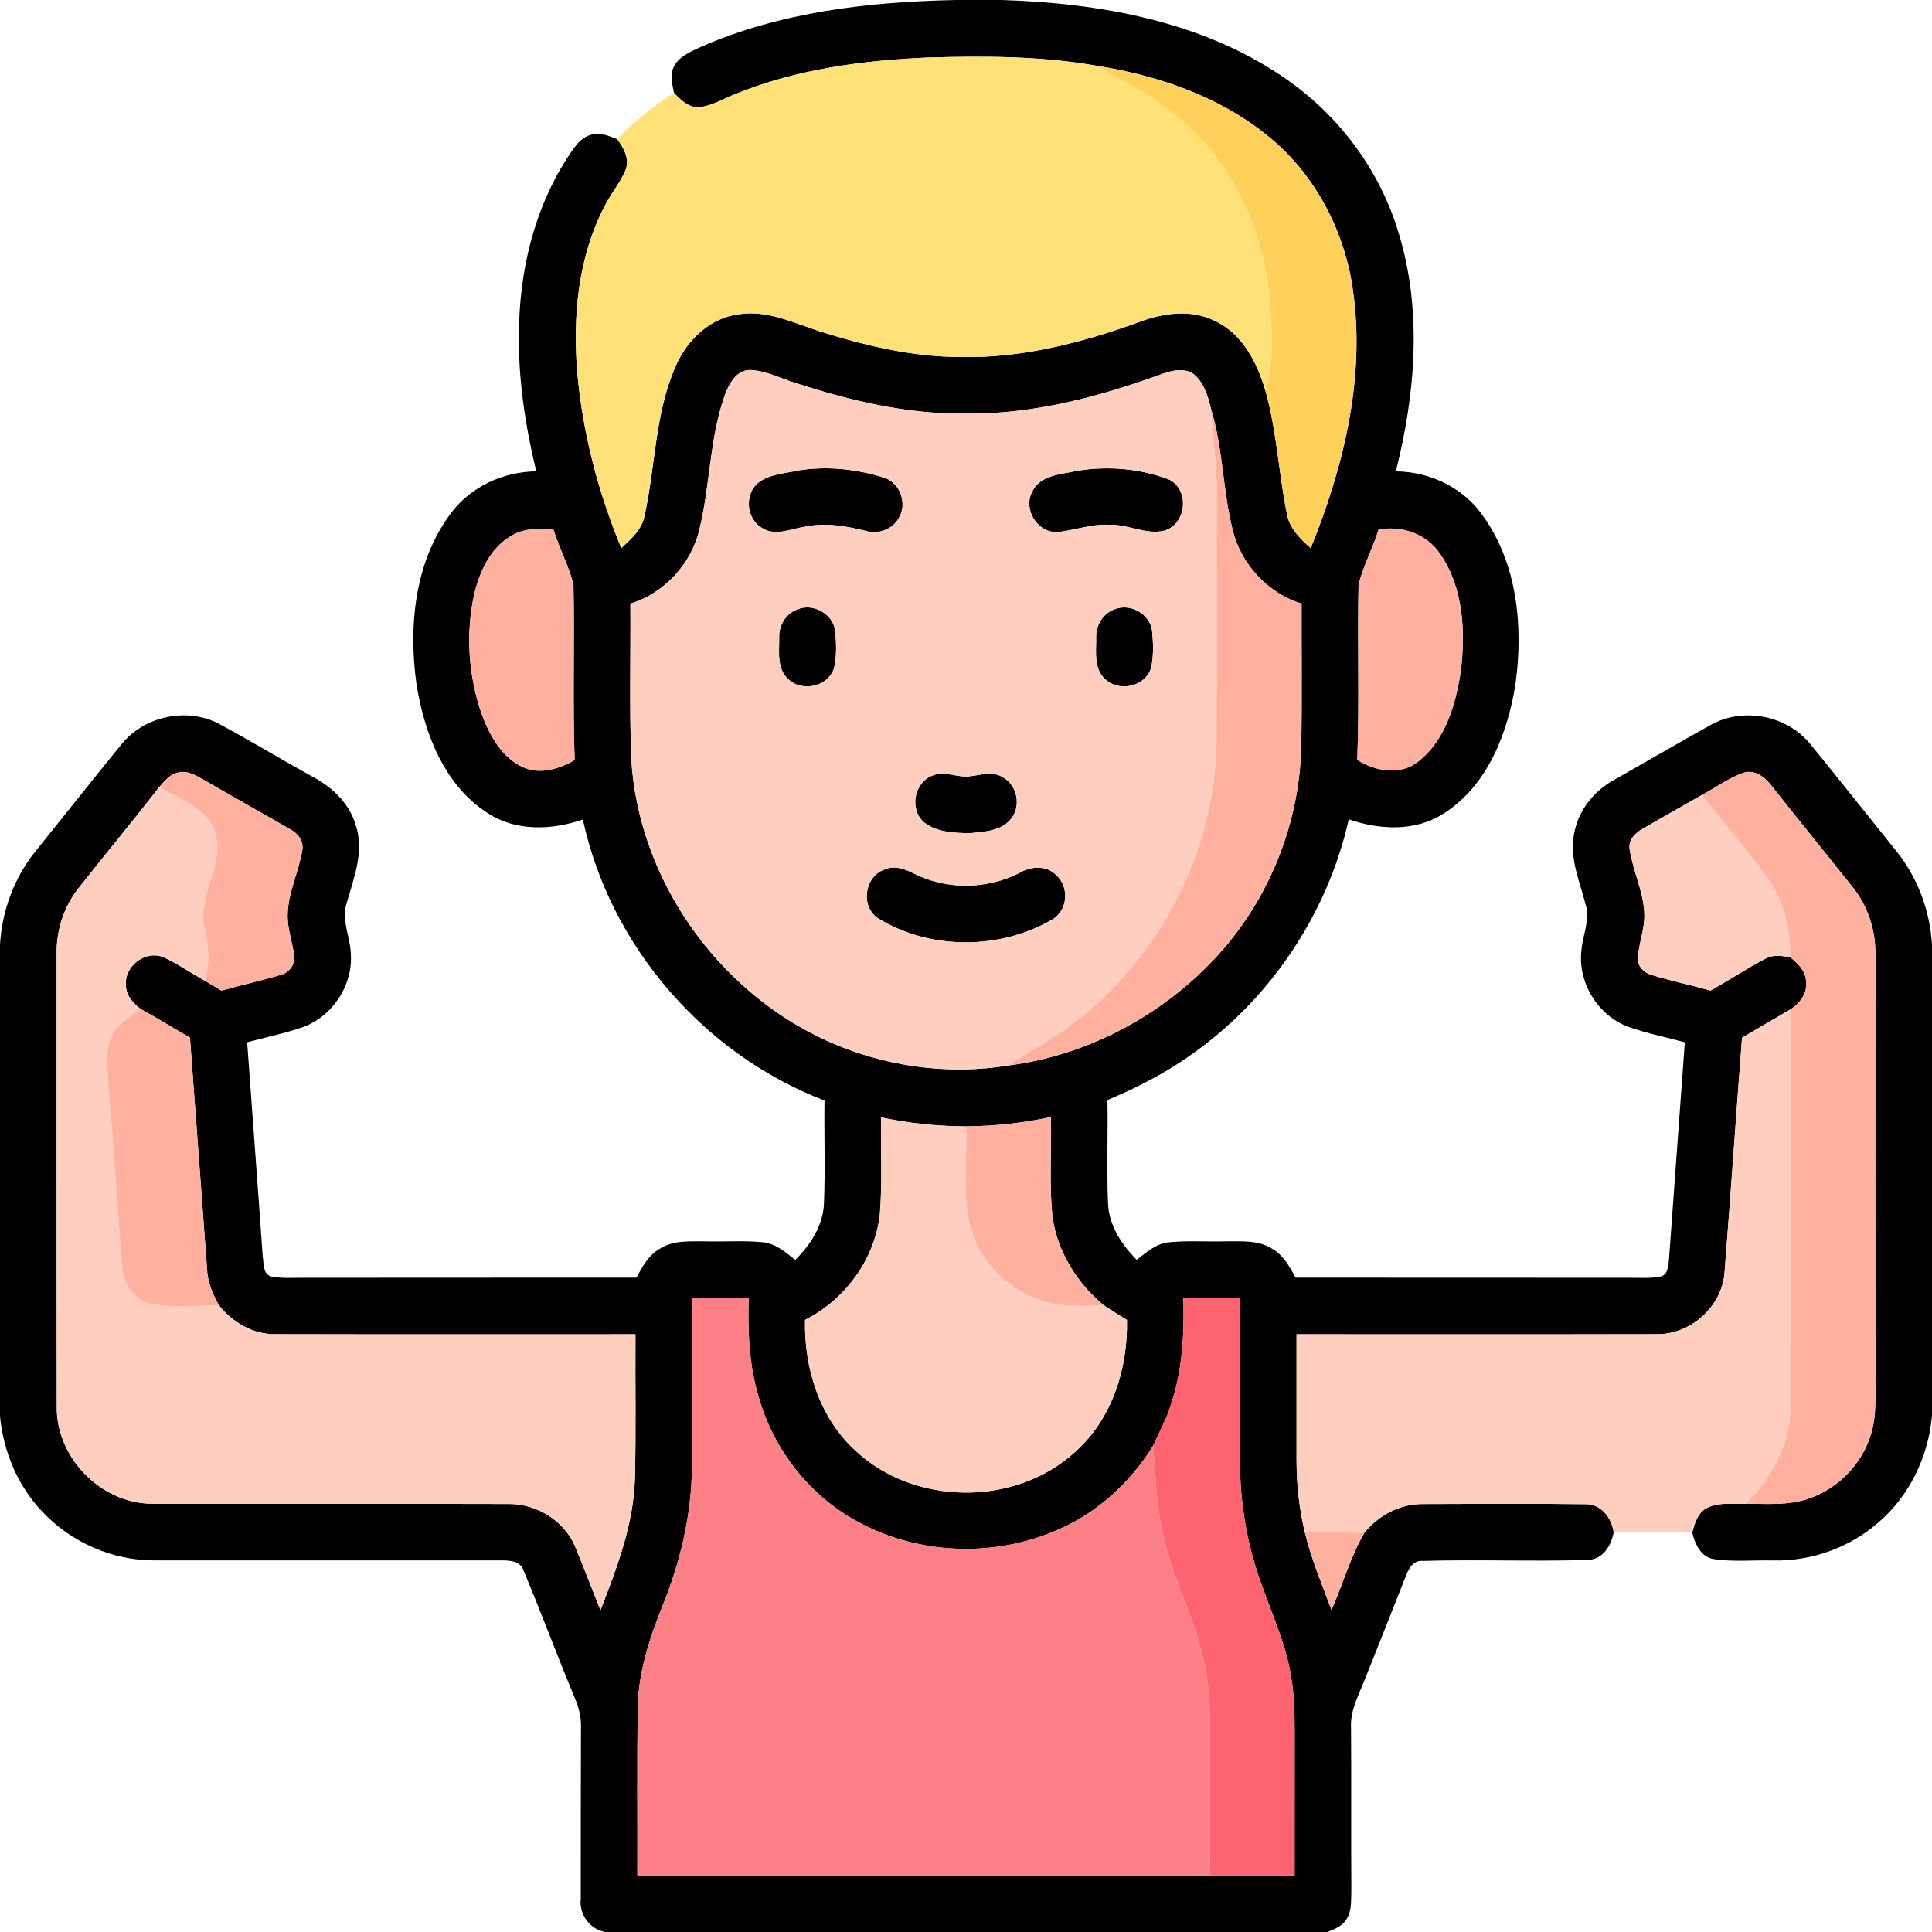 <?xml version="1.0" encoding="UTF-8" ?>
<!DOCTYPE svg PUBLIC "-//W3C//DTD SVG 1.1//EN" "http://www.w3.org/Graphics/SVG/1.1/DTD/svg11.dtd">
<svg width="512pt" height="512pt" viewBox="0 0 512 512" version="1.1" xmlns="http://www.w3.org/2000/svg">
<g id="#000000ff">
<path fill="#000000" opacity="1.00" d=" M 253.44 0.00 L 265.56 0.00 C 291.57 0.84 318.61 5.62 340.42 20.66 C 354.64 30.35 365.52 44.86 370.53 61.35 C 376.97 81.98 375.14 104.23 369.91 124.91 C 378.79 125.02 387.51 129.08 392.74 136.35 C 402.14 149.14 403.74 166.09 401.60 181.40 C 399.51 194.42 394.17 208.27 382.56 215.61 C 375.07 220.44 365.57 219.95 357.44 217.12 C 351.77 242.41 336.32 265.31 314.96 280.00 C 308.29 284.68 300.99 288.37 293.49 291.53 C 293.64 300.66 293.26 309.81 293.64 318.93 C 293.89 324.78 297.24 329.84 301.25 333.87 C 303.84 331.84 306.51 329.46 309.95 329.20 C 314.94 328.72 319.97 329.11 324.97 328.97 C 329.05 329.01 333.48 328.60 337.09 330.90 C 340.10 332.56 341.74 335.70 343.35 338.59 C 372.57 338.63 401.79 338.57 431.01 338.62 C 434.08 338.55 437.23 338.91 440.26 338.24 C 442.02 337.68 442.05 335.54 442.28 334.03 C 443.66 314.76 445.11 295.49 446.50 276.22 C 441.55 274.86 436.50 273.86 431.65 272.17 C 423.58 269.25 418.11 260.52 419.08 251.97 C 419.37 247.90 421.47 243.86 420.22 239.78 C 418.67 233.62 415.83 227.39 417.16 220.91 C 418.23 214.87 422.34 209.67 427.66 206.74 C 436.20 201.88 444.71 196.95 453.29 192.15 C 461.86 187.31 473.54 189.54 479.74 197.18 C 487.41 206.56 494.92 216.08 502.52 225.52 C 508.22 232.55 511.48 241.39 512.00 250.41 L 512.00 375.12 C 511.06 386.01 506.00 396.55 497.60 403.63 C 490.03 410.20 480.01 413.74 470.00 413.54 C 464.70 413.40 459.34 413.96 454.08 413.17 C 450.69 412.56 449.17 409.12 448.46 406.12 C 449.12 403.60 449.97 400.71 452.55 399.51 C 455.72 398.07 459.31 398.61 462.69 398.51 C 467.48 398.49 472.34 398.90 477.05 397.80 C 485.88 395.74 493.32 388.68 495.85 379.98 C 497.37 375.13 496.94 370.00 496.99 365.00 C 496.97 327.66 496.98 290.31 496.99 252.97 C 497.11 246.50 494.98 240.06 490.92 235.03 C 483.85 226.14 476.68 217.33 469.63 208.43 C 467.89 206.09 465.10 203.78 461.99 204.81 C 458.10 206.19 454.74 208.69 451.13 210.62 C 445.95 213.60 440.73 216.49 435.57 219.48 C 433.57 220.56 431.52 222.42 431.85 224.93 C 432.68 230.70 435.48 236.06 435.76 241.93 C 435.98 246.06 434.25 249.94 434.05 254.01 C 433.97 256.21 435.83 257.90 437.83 258.41 C 442.94 259.98 448.18 261.06 453.33 262.51 C 458.25 259.75 462.95 256.61 467.96 254.01 C 469.94 252.91 472.26 253.33 474.39 253.65 C 476.38 255.25 478.48 257.20 478.62 259.95 C 479.06 263.07 477.08 265.85 474.56 267.45 C 470.27 269.99 465.94 272.46 461.66 275.01 C 460.06 295.69 458.67 316.39 457.04 337.07 C 456.46 346.15 448.10 353.71 439.02 353.57 C 407.22 353.65 375.41 353.57 343.60 353.60 C 343.61 364.73 343.60 375.86 343.60 386.98 C 343.60 393.42 344.31 399.85 345.80 406.11 C 347.49 413.17 350.37 419.86 352.86 426.66 C 355.83 419.88 357.85 412.67 361.55 406.23 C 365.30 401.56 371.03 398.52 377.08 398.58 C 391.37 398.53 405.67 398.44 419.96 398.62 C 424.22 398.42 427.10 402.17 427.64 406.07 C 427.03 409.55 424.80 413.25 420.88 413.39 C 406.24 413.86 391.57 413.22 376.93 413.66 C 374.20 413.47 373.12 416.21 372.30 418.29 C 368.85 427.17 365.29 436.00 361.77 444.86 C 360.14 449.10 357.75 453.28 358.04 457.98 C 358.14 472.32 358.02 486.65 358.12 500.98 C 358.01 503.57 358.30 506.45 356.78 508.71 C 355.66 510.48 353.62 511.28 351.76 512.00 L 160.36 512.00 C 156.16 511.20 153.40 507.24 153.91 503.02 C 153.92 488.01 153.89 472.99 153.96 457.98 C 154.07 455.14 153.39 452.36 152.24 449.78 C 147.61 438.64 143.41 427.31 138.74 416.18 C 137.97 413.70 135.16 413.52 132.98 413.52 C 102.31 413.54 71.64 413.54 40.98 413.52 C 29.86 413.56 18.88 408.77 11.28 400.67 C 4.70 393.85 0.90 384.68 0.00 375.29 L 0.00 250.42 C 0.50 241.37 3.79 232.49 9.53 225.45 C 17.10 216.05 24.59 206.58 32.21 197.23 C 38.23 189.76 49.52 187.37 58.04 191.82 C 66.25 196.24 74.24 201.08 82.40 205.60 C 87.78 208.35 92.60 212.77 94.28 218.74 C 96.60 225.55 93.80 232.51 91.96 239.06 C 90.28 243.67 92.87 248.26 92.98 252.91 C 93.50 261.18 88.08 269.36 80.30 272.18 C 75.47 273.87 70.43 274.86 65.50 276.22 C 66.85 295.12 68.31 314.03 69.62 332.94 C 69.95 334.74 69.59 337.45 71.73 338.24 C 74.77 338.90 77.93 338.56 81.02 338.62 C 110.23 338.57 139.44 338.62 168.65 338.59 C 170.25 335.69 171.90 332.53 174.94 330.88 C 178.54 328.60 182.95 329.01 187.02 328.97 C 192.03 329.10 197.06 328.72 202.05 329.20 C 205.50 329.47 208.17 331.86 210.76 333.89 C 214.81 329.88 218.13 324.79 218.36 318.92 C 218.73 309.84 218.38 300.74 218.50 291.65 C 186.58 279.44 161.66 250.65 154.47 217.19 C 146.34 219.96 136.86 220.42 129.40 215.58 C 117.80 208.27 112.47 194.42 110.39 181.42 C 108.22 166.09 109.83 149.11 119.27 136.32 C 124.52 129.07 133.23 125.01 142.11 124.91 C 139.20 112.82 137.30 100.44 137.52 87.98 C 137.67 71.98 141.46 55.74 150.14 42.15 C 151.88 39.52 153.67 36.28 157.05 35.62 C 159.31 35.03 161.51 36.11 163.58 36.90 C 165.28 39.15 166.88 42.02 165.84 44.91 C 164.49 48.32 161.99 51.11 160.37 54.39 C 153.17 67.99 151.73 83.87 153.01 98.99 C 154.45 114.88 158.54 130.50 164.65 145.23 C 167.25 142.86 170.13 140.32 170.81 136.68 C 173.72 123.53 173.53 109.56 179.05 97.06 C 182.01 90.15 188.17 84.21 195.85 83.27 C 203.35 82.12 210.35 85.58 217.29 87.82 C 229.48 91.67 242.13 94.65 254.98 94.62 C 270.91 94.90 286.55 90.85 301.43 85.51 C 307.92 82.98 315.54 81.81 322.00 85.05 C 329.34 88.53 333.28 96.29 335.40 103.76 C 338.37 114.30 338.84 125.30 341.01 135.99 C 341.60 139.90 344.52 142.75 347.35 145.24 C 356.11 123.75 361.85 100.16 358.54 76.88 C 356.30 60.90 348.23 45.63 335.45 35.60 C 322.62 25.32 306.54 19.95 290.48 17.40 C 275.81 14.82 260.84 14.83 246.00 15.24 C 228.62 16.00 211.03 18.33 194.84 24.94 C 191.59 26.18 188.53 28.23 184.98 28.40 C 182.30 28.43 180.33 26.42 178.62 24.63 C 178.18 22.34 177.42 19.80 178.62 17.61 C 179.99 14.89 183.01 13.74 185.59 12.50 C 206.87 3.12 230.39 0.46 253.44 0.00 M 191.97 105.03 C 188.00 116.50 188.20 128.86 185.29 140.57 C 183.09 149.58 175.94 157.24 167.06 159.98 C 167.17 173.66 166.78 187.36 167.29 201.03 C 169.12 232.99 190.10 262.62 219.12 275.81 C 234.06 282.57 251.04 285.03 267.23 282.36 C 287.79 279.74 307.22 269.52 321.46 254.52 C 335.87 239.42 344.33 218.90 344.84 198.04 C 345.07 185.36 344.90 172.67 344.93 159.98 C 336.03 157.24 328.89 149.53 326.69 140.50 C 324.01 129.87 324.12 118.70 320.88 108.21 C 320.07 104.69 318.81 100.69 315.62 98.64 C 311.68 97.06 307.64 99.39 303.91 100.54 C 288.21 106.01 271.70 109.94 254.97 109.62 C 239.99 109.69 225.27 106.15 211.09 101.59 C 207.08 100.38 203.25 98.31 199.01 98.07 C 195.09 97.88 193.10 101.90 191.97 105.03 M 135.82 141.81 C 130.06 144.93 127.13 151.35 125.67 157.46 C 123.38 167.91 124.12 179.00 127.60 189.10 C 129.72 194.83 132.98 200.91 138.87 203.44 C 143.35 205.31 148.28 203.71 152.29 201.44 C 151.73 185.91 152.30 170.37 151.97 154.85 C 150.68 149.90 148.22 145.30 146.69 140.40 C 143.03 140.04 139.12 139.92 135.82 141.81 M 365.35 140.34 C 363.79 145.27 361.32 149.91 360.03 154.91 C 359.70 170.39 360.28 185.90 359.69 201.39 C 364.47 204.42 371.08 205.60 375.82 201.84 C 383.08 196.16 385.78 186.65 387.12 177.92 C 388.40 167.31 387.84 155.54 381.47 146.54 C 377.92 141.41 371.38 139.22 365.35 140.34 M 42.21 208.57 C 35.16 217.66 27.79 226.51 20.68 235.55 C 16.83 240.48 14.88 246.76 15.01 253.00 C 15.04 293.02 14.97 333.03 15.05 373.05 C 15.01 386.33 26.64 398.24 39.92 398.50 C 71.58 398.61 103.25 398.46 134.92 398.57 C 142.28 398.53 149.52 403.03 152.42 409.85 C 154.72 415.45 156.90 421.09 159.13 426.72 C 163.47 415.55 167.87 404.12 168.25 391.98 C 168.58 379.19 168.31 366.39 168.40 353.60 C 136.59 353.58 104.78 353.65 72.97 353.57 C 67.07 353.66 61.67 350.48 58.06 345.97 C 56.31 342.93 54.96 339.63 54.85 336.08 C 53.34 315.71 51.88 295.34 50.34 274.98 C 45.95 272.48 41.67 269.79 37.24 267.37 C 35.22 265.80 33.31 263.71 33.37 260.96 C 32.99 255.86 38.75 251.64 43.47 253.74 C 47.23 255.49 50.64 257.90 54.27 259.89 C 55.74 260.77 57.22 261.64 58.69 262.51 C 63.95 261.04 69.30 259.88 74.52 258.31 C 76.78 257.71 78.41 255.32 77.91 252.99 C 77.48 249.65 76.29 246.44 76.22 243.05 C 76.17 236.79 79.22 231.08 80.17 224.98 C 80.36 222.75 78.89 220.81 76.99 219.83 C 69.42 215.43 61.76 211.19 54.20 206.78 C 52.01 205.57 49.56 203.97 46.95 204.81 C 44.86 205.27 43.59 207.11 42.21 208.57 M 233.50 296.13 C 233.33 304.75 233.89 313.40 233.15 322.00 C 231.75 333.84 223.94 344.43 213.35 349.78 C 213.05 362.43 217.12 375.69 226.66 384.39 C 242.25 399.09 269.00 399.30 284.83 384.85 C 294.70 376.15 298.94 362.65 298.65 349.78 C 296.53 348.53 294.46 347.19 292.41 345.84 C 285.49 340.05 280.40 331.96 278.99 322.99 C 277.97 314.05 278.72 305.01 278.50 296.03 C 271.12 297.61 263.58 298.44 256.03 298.50 C 248.46 298.48 240.91 297.68 233.50 296.13 M 183.39 344.01 C 183.38 359.00 183.44 373.99 183.36 388.99 C 183.26 401.60 180.27 414.02 175.54 425.66 C 172.05 434.36 169.10 443.46 168.99 452.93 C 168.81 467.61 168.96 482.31 168.91 497.00 C 219.52 497.00 270.12 497.00 320.72 497.00 C 328.17 497.00 335.63 497.00 343.08 497.00 C 343.09 484.00 343.07 471.01 343.09 458.02 C 343.09 453.34 342.94 448.63 342.10 444.02 C 340.68 435.29 336.84 427.25 333.99 418.96 C 330.36 408.72 328.58 397.85 328.61 387.00 C 328.60 372.67 328.59 358.34 328.61 344.01 C 323.61 343.99 318.60 344.00 313.60 344.00 C 313.85 353.44 313.41 363.05 310.35 372.07 C 309.25 375.95 307.19 379.45 305.60 383.13 C 299.50 392.96 290.61 401.13 279.88 405.60 C 263.08 412.85 242.95 411.99 226.95 403.07 C 214.55 396.27 205.19 384.34 201.23 370.79 C 198.49 362.14 198.18 353.00 198.40 344.00 C 193.40 344.00 188.39 344.00 183.39 344.01 Z" />
<path fill="#000000" opacity="1.00" d=" M 211.46 124.70 C 219.17 123.41 227.14 124.31 234.55 126.67 C 238.63 128.15 240.46 133.52 238.23 137.23 C 236.59 140.26 232.78 141.70 229.50 140.71 C 224.14 139.36 218.53 138.42 213.04 139.64 C 209.48 140.16 205.53 142.14 202.14 140.02 C 197.76 137.70 197.14 130.99 200.99 127.89 C 203.98 125.65 207.93 125.48 211.46 124.70 Z" />
<path fill="#000000" opacity="1.00" d=" M 285.61 124.74 C 293.71 123.44 302.26 124.17 309.92 127.13 C 315.36 129.96 314.40 138.95 308.52 140.64 C 303.65 141.80 298.94 138.88 294.03 139.08 C 289.23 138.75 284.70 140.65 279.98 141.01 C 274.84 141.07 271.12 134.96 273.50 130.39 C 275.60 125.78 281.35 125.72 285.61 124.74 Z" />
<path fill="#000000" opacity="1.00" d=" M 211.35 161.47 C 215.47 159.76 220.70 162.63 221.31 167.08 C 221.64 170.34 221.77 173.71 221.06 176.94 C 219.66 181.93 212.63 183.52 208.96 180.04 C 205.80 177.30 206.53 172.70 206.50 168.97 C 206.35 165.76 208.29 162.57 211.35 161.47 Z" />
<path fill="#000000" opacity="1.00" d=" M 295.37 161.47 C 299.48 159.77 304.69 162.64 305.31 167.08 C 305.63 170.35 305.77 173.73 305.05 176.96 C 303.63 181.93 296.64 183.51 292.97 180.06 C 289.79 177.32 290.53 172.72 290.50 168.99 C 290.33 165.76 292.29 162.56 295.37 161.47 Z" />
<path fill="#000000" opacity="1.00" d=" M 247.34 205.45 C 250.51 204.23 253.80 206.17 257.04 205.72 C 259.96 205.39 263.25 204.23 265.91 206.08 C 269.63 208.21 270.65 213.71 267.92 217.04 C 265.34 220.25 260.79 220.43 257.01 220.81 C 252.92 220.74 248.32 220.59 244.94 217.99 C 240.84 214.52 242.26 207.15 247.34 205.45 Z" />
<path fill="#000000" opacity="1.00" d=" M 234.36 230.44 C 237.05 229.21 239.94 230.34 242.38 231.58 C 251.04 235.90 261.68 235.71 270.26 231.29 C 273.25 229.52 277.42 229.25 279.95 231.96 C 283.48 235.13 282.97 241.45 278.73 243.76 C 264.80 251.79 246.42 251.78 232.67 243.35 C 227.99 240.26 229.09 232.27 234.36 230.44 Z" />
</g>
<g id="#ffe177ff">
<path fill="#ffe177" opacity="1.00" d=" M 194.84 24.94 C 211.03 18.33 228.62 16.00 246.00 15.24 C 260.84 14.83 275.81 14.82 290.48 17.40 C 297.98 21.86 306.05 25.52 312.63 31.37 C 326.43 42.93 334.53 60.26 336.32 78.02 C 337.06 86.57 337.75 95.39 335.40 103.76 C 333.28 96.29 329.34 88.53 322.00 85.05 C 315.54 81.81 307.92 82.98 301.43 85.51 C 286.55 90.85 270.91 94.90 254.98 94.62 C 242.13 94.65 229.48 91.67 217.29 87.82 C 210.35 85.58 203.35 82.12 195.85 83.27 C 188.17 84.21 182.01 90.15 179.05 97.06 C 173.53 109.56 173.72 123.53 170.81 136.68 C 170.13 140.32 167.25 142.86 164.65 145.23 C 158.54 130.50 154.45 114.88 153.01 98.99 C 151.73 83.87 153.17 67.99 160.37 54.39 C 161.99 51.11 164.49 48.32 165.84 44.91 C 166.88 42.02 165.28 39.15 163.58 36.90 C 168.06 32.20 173.15 28.12 178.62 24.63 C 180.33 26.42 182.30 28.43 184.98 28.40 C 188.53 28.23 191.59 26.18 194.84 24.94 Z" />
</g>
<g id="#ffd15bff">
<path fill="#ffd15b" opacity="1.00" d=" M 290.48 17.40 C 306.54 19.95 322.62 25.32 335.45 35.60 C 348.23 45.63 356.30 60.90 358.54 76.88 C 361.85 100.16 356.11 123.75 347.35 145.24 C 344.52 142.75 341.60 139.90 341.01 135.99 C 338.84 125.30 338.37 114.30 335.40 103.76 C 337.75 95.39 337.06 86.57 336.32 78.02 C 334.53 60.26 326.43 42.93 312.63 31.37 C 306.05 25.52 297.98 21.86 290.48 17.40 Z" />
</g>
<g id="#ffcebfff">
<path fill="#ffcebf" opacity="1.00" d=" M 191.97 105.03 C 193.10 101.90 195.09 97.88 199.01 98.07 C 203.25 98.31 207.08 100.38 211.09 101.59 C 225.27 106.15 239.99 109.69 254.97 109.62 C 271.70 109.94 288.21 106.01 303.91 100.54 C 307.64 99.39 311.68 97.06 315.62 98.64 C 318.81 100.69 320.07 104.69 320.88 108.21 C 321.32 115.48 322.52 122.70 322.44 129.99 C 322.39 151.99 322.50 174.00 322.39 196.00 C 322.22 228.10 304.49 259.33 277.20 276.16 C 273.83 278.15 270.54 280.28 267.23 282.36 C 251.04 285.03 234.06 282.57 219.12 275.81 C 190.10 262.62 169.12 232.99 167.29 201.03 C 166.78 187.36 167.17 173.66 167.06 159.98 C 175.94 157.24 183.09 149.58 185.29 140.57 C 188.20 128.86 188.00 116.50 191.97 105.03 M 211.46 124.70 C 207.93 125.48 203.98 125.65 200.99 127.89 C 197.14 130.99 197.76 137.70 202.14 140.02 C 205.53 142.14 209.48 140.16 213.04 139.64 C 218.53 138.42 224.14 139.36 229.50 140.71 C 232.78 141.70 236.59 140.26 238.23 137.23 C 240.46 133.52 238.63 128.15 234.55 126.67 C 227.14 124.31 219.17 123.41 211.46 124.70 M 285.61 124.74 C 281.35 125.72 275.60 125.78 273.50 130.39 C 271.12 134.96 274.84 141.07 279.98 141.01 C 284.70 140.65 289.23 138.75 294.03 139.08 C 298.94 138.88 303.65 141.80 308.52 140.64 C 314.40 138.95 315.36 129.96 309.92 127.13 C 302.26 124.17 293.71 123.44 285.61 124.74 M 211.35 161.47 C 208.29 162.57 206.35 165.76 206.50 168.97 C 206.53 172.70 205.80 177.30 208.96 180.04 C 212.63 183.52 219.66 181.93 221.06 176.94 C 221.77 173.71 221.64 170.34 221.31 167.08 C 220.70 162.63 215.47 159.76 211.35 161.47 M 295.37 161.47 C 292.29 162.56 290.33 165.76 290.50 168.99 C 290.53 172.72 289.79 177.32 292.97 180.06 C 296.64 183.51 303.63 181.93 305.05 176.96 C 305.77 173.73 305.63 170.35 305.31 167.08 C 304.69 162.64 299.48 159.77 295.37 161.47 M 247.34 205.45 C 242.26 207.15 240.84 214.52 244.94 217.99 C 248.32 220.59 252.92 220.74 257.01 220.81 C 260.79 220.43 265.34 220.25 267.92 217.04 C 270.65 213.71 269.63 208.21 265.91 206.08 C 263.25 204.23 259.96 205.39 257.04 205.72 C 253.80 206.17 250.51 204.23 247.34 205.45 M 234.36 230.44 C 229.09 232.27 227.99 240.26 232.67 243.35 C 246.42 251.78 264.80 251.79 278.73 243.76 C 282.97 241.45 283.48 235.13 279.95 231.96 C 277.42 229.25 273.25 229.52 270.26 231.29 C 261.68 235.71 251.04 235.90 242.38 231.58 C 239.94 230.34 237.05 229.21 234.36 230.44 Z" />
<path fill="#ffcebf" opacity="1.00" d=" M 42.21 208.57 C 47.74 211.77 55.11 214.19 57.12 220.97 C 59.49 229.50 52.21 237.36 54.23 245.93 C 55.28 250.53 55.74 255.31 54.27 259.89 C 50.64 257.90 47.23 255.49 43.47 253.74 C 38.75 251.64 32.99 255.86 33.37 260.96 C 33.31 263.71 35.22 265.80 37.24 267.37 C 34.43 269.44 31.14 271.30 29.58 274.58 C 28.12 277.54 28.33 280.94 28.50 284.14 C 29.85 301.08 31.02 318.03 32.28 334.97 C 32.46 339.48 34.99 344.26 39.63 345.44 C 45.68 346.71 51.93 345.86 58.06 345.97 C 61.67 350.48 67.07 353.66 72.97 353.57 C 104.78 353.65 136.59 353.58 168.40 353.60 C 168.31 366.39 168.58 379.19 168.25 391.98 C 167.87 404.12 163.47 415.55 159.13 426.72 C 156.90 421.09 154.72 415.45 152.42 409.85 C 149.52 403.03 142.28 398.53 134.92 398.57 C 103.25 398.46 71.58 398.61 39.92 398.50 C 26.64 398.24 15.01 386.33 15.05 373.05 C 14.97 333.03 15.04 293.02 15.01 253.00 C 14.88 246.76 16.83 240.48 20.68 235.55 C 27.79 226.51 35.16 217.66 42.21 208.57 Z" />
<path fill="#ffcebf" opacity="1.00" d=" M 435.57 219.48 C 440.73 216.49 445.95 213.60 451.13 210.62 C 456.75 218.36 463.36 225.32 468.79 233.20 C 472.90 239.17 474.60 246.45 474.39 253.65 C 472.26 253.33 469.94 252.91 467.96 254.01 C 462.95 256.61 458.25 259.75 453.33 262.51 C 448.18 261.06 442.94 259.98 437.83 258.41 C 435.83 257.90 433.97 256.21 434.05 254.01 C 434.25 249.94 435.98 246.06 435.76 241.93 C 435.48 236.06 432.68 230.70 431.85 224.93 C 431.52 222.42 433.57 220.56 435.57 219.48 Z" />
<path fill="#ffcebf" opacity="1.00" d=" M 461.66 275.01 C 465.94 272.46 470.27 269.99 474.56 267.45 C 474.49 302.66 474.62 337.87 474.48 373.08 C 474.47 382.85 469.45 391.75 462.69 398.51 C 459.31 398.61 455.72 398.07 452.55 399.51 C 449.97 400.71 449.12 403.60 448.46 406.12 C 441.52 406.11 434.58 406.04 427.64 406.07 C 427.10 402.17 424.22 398.42 419.96 398.62 C 405.67 398.44 391.37 398.53 377.08 398.58 C 371.03 398.52 365.30 401.56 361.55 406.23 C 356.30 406.04 351.05 406.00 345.80 406.11 C 344.31 399.85 343.60 393.42 343.60 386.98 C 343.60 375.86 343.61 364.73 343.60 353.60 C 375.41 353.57 407.22 353.65 439.02 353.57 C 448.10 353.71 456.46 346.15 457.04 337.07 C 458.67 316.39 460.06 295.69 461.66 275.01 Z" />
<path fill="#ffcebf" opacity="1.00" d=" M 233.50 296.13 C 240.91 297.68 248.46 298.48 256.03 298.50 C 256.36 307.54 254.93 316.83 257.32 325.68 C 260.06 334.93 267.85 342.43 277.14 344.97 C 282.09 346.40 287.32 346.07 292.41 345.84 C 294.46 347.19 296.53 348.53 298.65 349.78 C 298.94 362.65 294.70 376.15 284.83 384.85 C 269.00 399.30 242.25 399.09 226.66 384.39 C 217.12 375.69 213.05 362.43 213.35 349.78 C 223.94 344.43 231.75 333.84 233.15 322.00 C 233.89 313.40 233.33 304.75 233.50 296.13 Z" />
</g>
<g id="#ffb09eff">
<path fill="#ffb09e" opacity="1.00" d=" M 320.88 108.21 C 324.12 118.70 324.01 129.87 326.69 140.50 C 328.89 149.53 336.03 157.24 344.93 159.98 C 344.90 172.67 345.07 185.36 344.84 198.04 C 344.33 218.90 335.87 239.42 321.46 254.52 C 307.22 269.52 287.79 279.74 267.23 282.36 C 270.54 280.28 273.83 278.15 277.20 276.16 C 304.49 259.33 322.22 228.10 322.39 196.00 C 322.50 174.00 322.39 151.99 322.44 129.99 C 322.52 122.70 321.32 115.48 320.88 108.21 Z" />
<path fill="#ffb09e" opacity="1.00" d=" M 135.82 141.81 C 139.12 139.92 143.03 140.04 146.69 140.40 C 148.22 145.30 150.68 149.90 151.97 154.85 C 152.30 170.37 151.73 185.91 152.29 201.44 C 148.28 203.71 143.35 205.31 138.87 203.44 C 132.98 200.91 129.72 194.83 127.60 189.10 C 124.12 179.00 123.38 167.91 125.67 157.46 C 127.13 151.35 130.06 144.93 135.82 141.81 Z" />
<path fill="#ffb09e" opacity="1.00" d=" M 365.35 140.34 C 371.38 139.22 377.92 141.41 381.47 146.54 C 387.84 155.54 388.40 167.31 387.12 177.92 C 385.78 186.65 383.08 196.16 375.82 201.84 C 371.08 205.60 364.47 204.42 359.69 201.39 C 360.28 185.90 359.70 170.39 360.03 154.91 C 361.32 149.91 363.79 145.27 365.35 140.34 Z" />
<path fill="#ffb09e" opacity="1.00" d=" M 42.21 208.57 C 43.59 207.11 44.86 205.27 46.95 204.81 C 49.56 203.97 52.01 205.57 54.20 206.78 C 61.76 211.19 69.42 215.43 76.99 219.83 C 78.89 220.81 80.36 222.75 80.17 224.98 C 79.22 231.08 76.17 236.79 76.22 243.05 C 76.29 246.44 77.48 249.65 77.91 252.99 C 78.41 255.32 76.78 257.71 74.52 258.31 C 69.30 259.88 63.95 261.04 58.69 262.51 C 57.22 261.64 55.74 260.77 54.27 259.89 C 55.74 255.31 55.28 250.53 54.23 245.93 C 52.21 237.36 59.49 229.50 57.12 220.97 C 55.11 214.19 47.74 211.77 42.21 208.57 Z" />
<path fill="#ffb09e" opacity="1.00" d=" M 451.13 210.62 C 454.74 208.69 458.10 206.19 461.99 204.81 C 465.10 203.78 467.89 206.09 469.63 208.43 C 476.68 217.33 483.85 226.14 490.92 235.03 C 494.98 240.06 497.11 246.50 496.99 252.97 C 496.98 290.31 496.97 327.66 496.99 365.00 C 496.94 370.00 497.37 375.13 495.85 379.98 C 493.32 388.68 485.88 395.74 477.05 397.80 C 472.34 398.90 467.48 398.49 462.69 398.51 C 469.45 391.75 474.47 382.85 474.48 373.08 C 474.62 337.87 474.49 302.66 474.56 267.45 C 477.08 265.85 479.06 263.07 478.62 259.95 C 478.48 257.20 476.38 255.25 474.39 253.65 C 474.60 246.45 472.90 239.17 468.79 233.20 C 463.36 225.32 456.75 218.36 451.13 210.62 Z" />
<path fill="#ffb09e" opacity="1.00" d=" M 29.58 274.58 C 31.14 271.30 34.43 269.44 37.24 267.37 C 41.67 269.79 45.95 272.48 50.34 274.98 C 51.88 295.34 53.34 315.71 54.85 336.08 C 54.96 339.63 56.31 342.93 58.06 345.97 C 51.93 345.86 45.68 346.71 39.63 345.44 C 34.99 344.26 32.46 339.48 32.28 334.97 C 31.02 318.03 29.85 301.08 28.50 284.14 C 28.33 280.94 28.12 277.54 29.58 274.58 Z" />
<path fill="#ffb09e" opacity="1.00" d=" M 256.03 298.50 C 263.58 298.44 271.12 297.61 278.50 296.03 C 278.72 305.01 277.97 314.05 278.99 322.99 C 280.40 331.96 285.49 340.05 292.41 345.84 C 287.32 346.07 282.09 346.40 277.14 344.97 C 267.85 342.43 260.06 334.93 257.32 325.68 C 254.93 316.83 256.36 307.54 256.03 298.50 Z" />
<path fill="#ffb09e" opacity="1.00" d=" M 345.80 406.11 C 351.05 406.00 356.30 406.04 361.55 406.23 C 357.85 412.67 355.83 419.88 352.86 426.66 C 350.37 419.86 347.49 413.17 345.80 406.11 Z" />
</g>
<g id="#fd8087ff">
<path fill="#fd8087" opacity="1.00" d=" M 183.39 344.01 C 188.39 344.00 193.40 344.00 198.40 344.00 C 198.18 353.00 198.49 362.14 201.23 370.79 C 205.19 384.34 214.55 396.27 226.95 403.07 C 242.95 411.99 263.08 412.85 279.88 405.60 C 290.61 401.13 299.50 392.96 305.60 383.13 C 306.26 391.59 306.50 400.16 308.65 408.42 C 311.14 418.92 316.40 428.54 318.76 439.09 C 320.00 444.30 320.59 449.65 320.62 455.01 C 320.75 469.00 320.49 483.00 320.72 497.00 C 270.12 497.00 219.52 497.00 168.91 497.00 C 168.96 482.31 168.81 467.61 168.99 452.93 C 169.10 443.46 172.05 434.36 175.54 425.66 C 180.27 414.02 183.26 401.60 183.36 388.99 C 183.44 373.99 183.38 359.00 183.39 344.01 Z" />
</g>
<g id="#fe646fff">
<path fill="#fe646f" opacity="1.00" d=" M 313.60 344.00 C 318.60 344.00 323.61 343.99 328.61 344.01 C 328.59 358.34 328.60 372.67 328.61 387.00 C 328.58 397.85 330.36 408.72 333.99 418.96 C 336.84 427.25 340.68 435.29 342.10 444.02 C 342.94 448.63 343.09 453.34 343.09 458.02 C 343.07 471.01 343.09 484.00 343.08 497.00 C 335.63 497.00 328.17 497.00 320.72 497.00 C 320.49 483.00 320.75 469.00 320.62 455.01 C 320.59 449.65 320.00 444.30 318.76 439.09 C 316.40 428.54 311.14 418.92 308.65 408.42 C 306.50 400.16 306.26 391.59 305.60 383.13 C 307.19 379.45 309.25 375.95 310.35 372.07 C 313.41 363.05 313.85 353.44 313.60 344.00 Z" />
</g>
</svg>

